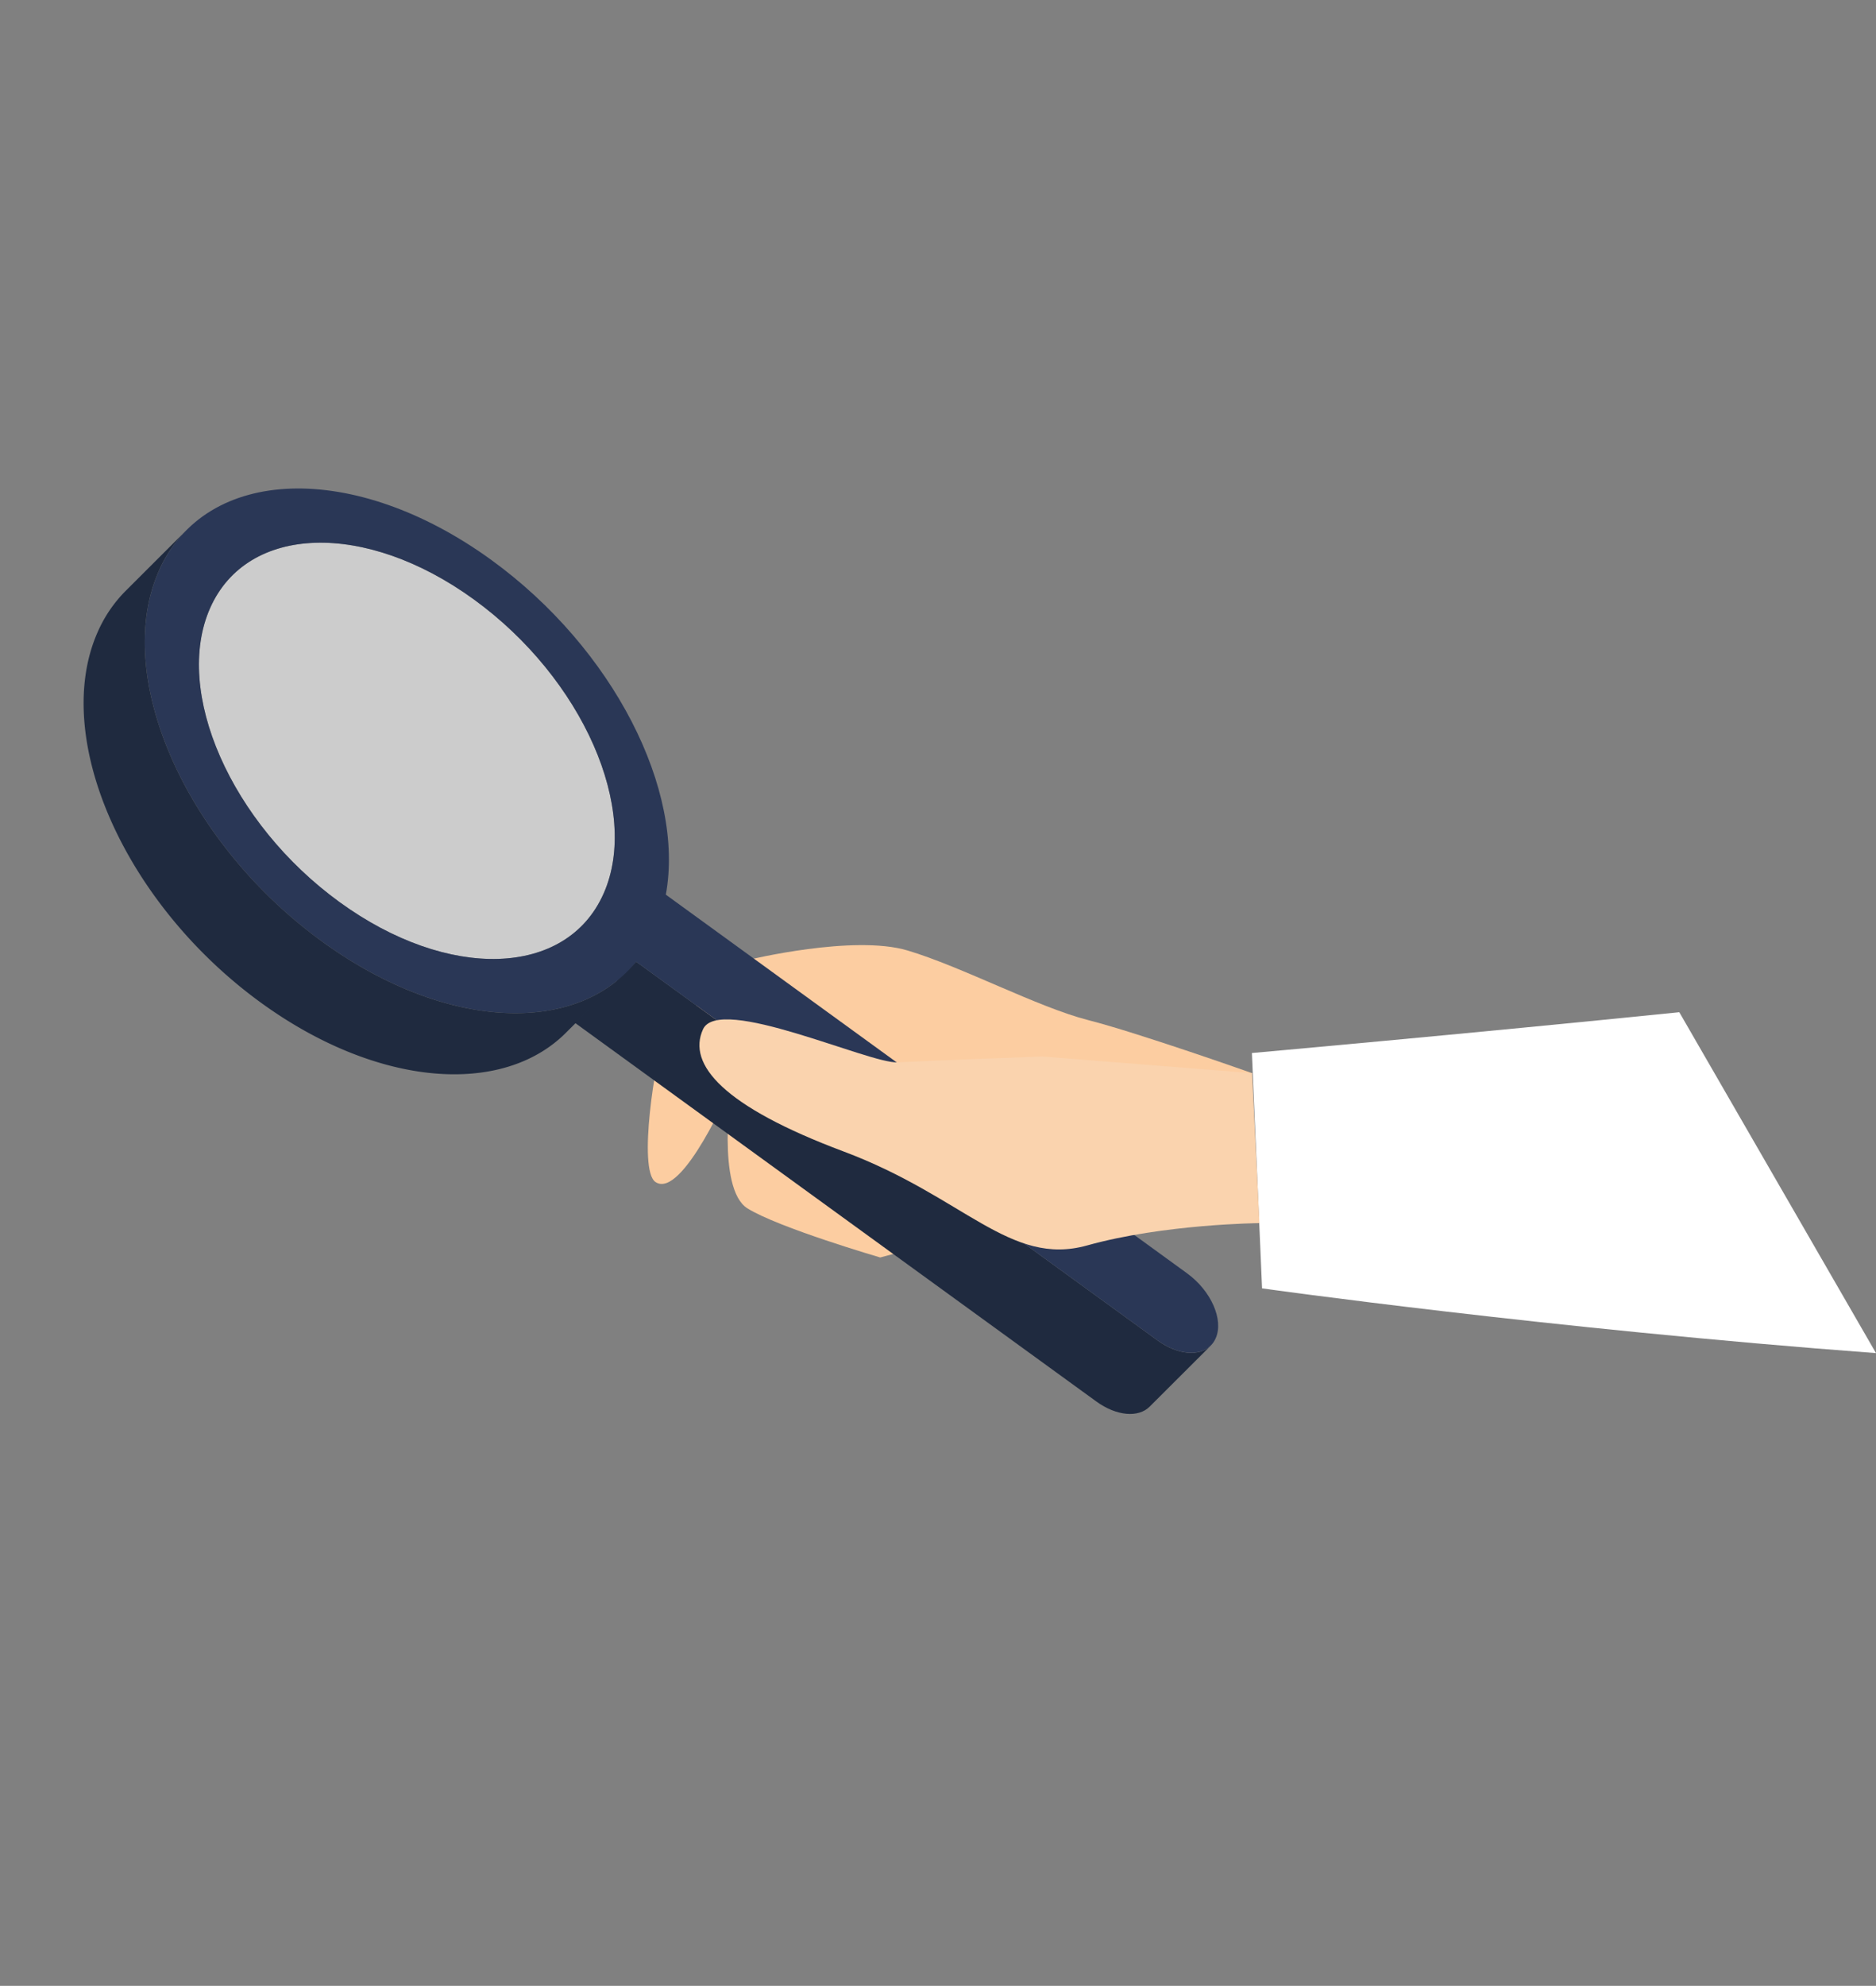<svg xmlns="http://www.w3.org/2000/svg" xmlns:xlink="http://www.w3.org/1999/xlink" width="203.194" height="214.962" viewBox="0 0 203.194 214.962">
  <rect x="0" y="0" width="203.194" height="214.962" fill="#808080" stroke="none"/>
  <defs>
    <clipPath id="clip-path">
      <rect id="長方形_941" data-name="長方形 941" width="136.981" height="169.131" fill="none"/>
    </clipPath>
    <clipPath id="clip-path-3">
      <rect id="長方形_939" data-name="長方形 939" width="77.458" height="134.894" fill="none"/>
    </clipPath>
    <clipPath id="clip-path-5">
      <rect id="長方形_935" data-name="長方形 935" width="42.183" height="69.607" fill="none"/>
    </clipPath>
    <clipPath id="clip-path-6">
      <rect id="長方形_936" data-name="長方形 936" width="36.051" height="52.532" fill="none"/>
    </clipPath>
    <clipPath id="clip-path-7">
      <rect id="長方形_937" data-name="長方形 937" width="40.465" height="68.156" fill="none"/>
    </clipPath>
  </defs>
  <g id="グループ_1025" data-name="グループ 1025" transform="translate(0 68.491) rotate(-30)">
    <g id="グループ_1023" data-name="グループ 1023" clip-path="url(#clip-path)">
      <g id="グループ_1022" data-name="グループ 1022" transform="translate(0 -0.001)">
        <g id="グループ_1021" data-name="グループ 1021" clip-path="url(#clip-path)">
          <path id="パス_1865" data-name="パス 1865" d="M256.253,558.319l14.2,27.418-9.654-2.581s-7.917-8.276-9.793-11.79,5.115-12.372,5.115-12.372-10.779,8.058-12.317,4.917c-1.038-2.118,6.878-11.8,8.428-12.883s12.344-2.9,12.344-2.9,11.2,3.287,15.4,7.725,9.168,12.4,13.177,16.311,12.506,13.853,12.506,13.853l-11.81,9.006L258.088,555.45Z" transform="translate(-212.048 -476.919)" fill="#fccda1"/>
          <g id="グループ_1020" data-name="グループ 1020" transform="translate(0 0.001)">
            <g id="グループ_1019" data-name="グループ 1019">
              <g id="グループ_1018" data-name="グループ 1018" clip-path="url(#clip-path-3)">
                <g id="グループ_1017" data-name="グループ 1017" style="isolation: isolate">
                  <g id="グループ_1016" data-name="グループ 1016">
                    <g id="グループ_1015" data-name="グループ 1015" clip-path="url(#clip-path-3)">
                      <g id="グループ_1008" data-name="グループ 1008" transform="translate(32.815 65.287)">
                        <g id="グループ_1007" data-name="グループ 1007">
                          <g id="グループ_1006" data-name="グループ 1006" clip-path="url(#clip-path-5)">
                            <path id="パス_1866" data-name="パス 1866" d="M290.055,566.281l-28.4-63.721-9.053,2.413L281.012,568.7c1.106,2.493,3.075,3.828,4.725,3.385l9.05-2.413c-1.656.442-3.619-.891-4.732-3.388" transform="translate(-252.604 -502.56)" fill="#1f2a3f"/>
                          </g>
                        </g>
                      </g>
                      <g id="グループ_1011" data-name="グループ 1011" transform="translate(13.743 6.84)" opacity="0.6">
                        <g id="グループ_1010" data-name="グループ 1010">
                          <g id="グループ_1009" data-name="グループ 1009" clip-path="url(#clip-path-6)">
                            <path id="パス_1867" data-name="パス 1867" d="M113.1,54.871c8-5.826,19.281.216,25.2,13.492,5.925,13.294,4.236,28.774-3.767,34.6s-19.289-.212-25.213-13.5S105.091,60.7,113.1,54.871" transform="translate(-105.79 -52.651)" fill="#fff"/>
                          </g>
                        </g>
                      </g>
                      <path id="パス_1868" data-name="パス 1868" d="M78.864,2.793C68.772,10.14,66.64,29.656,74.1,46.393c6.649,14.934,18.677,22.6,28.364,18.89L130.867,129c1.313,2.94,3.807,4.268,5.578,2.976s2.142-4.7.834-7.638l-28.4-63.727c7.441-8.745,8.412-25.872,1.754-40.812C103.17,3.062,88.953-4.551,78.864,2.793m24.224,54.353c-8.005,5.832-19.289-.212-25.213-13.5S73.645,14.886,81.657,9.055s19.281.216,25.2,13.492c5.925,13.294,4.236,28.774-3.767,34.6" transform="translate(-60.6 0.004)" fill="#2a3756"/>
                      <g id="グループ_1014" data-name="グループ 1014" transform="translate(0 0.473)">
                        <g id="グループ_1013" data-name="グループ 1013">
                          <g id="グループ_1012" data-name="グループ 1012" clip-path="url(#clip-path-7)">
                            <path id="パス_1869" data-name="パス 1869" d="M14.026,6.058A14.576,14.576,0,0,0,9.216,8.382C-.876,15.727-3.006,35.244,4.452,51.982,10.792,66.2,22,73.837,31.416,71.324l9.049-2.418c-9.42,2.518-20.626-5.117-26.961-19.341-7.465-16.737-5.333-36.253,4.76-43.6a14.518,14.518,0,0,1,4.814-2.324Z" transform="translate(0 -3.642)" fill="#1f2a3f"/>
                          </g>
                        </g>
                      </g>
                    </g>
                  </g>
                </g>
              </g>
            </g>
          </g>
          <path id="パス_1870" data-name="パス 1870" d="M649.894,825.183s20.751,9.637,42.3,19.322v42.61c-29.4-20.026-54.085-39.319-54.085-39.319Z" transform="translate(-555.212 -717.984)" fill="#fff"/>
          <path id="パス_1871" data-name="パス 1871" d="M360.841,598.36s-11.162-5.908-13.892-7.292-13.06-16.06-16.461-13.635-2.286,8.318,6.578,19.073,9.348,19.832,17.752,21.992,17.374,7.241,17.374,7.241l7.426-14.459Z" transform="translate(-286.009 -502.184)" fill="#fad3ae"/>
        </g>
      </g>
    </g>
  </g>
</svg>
